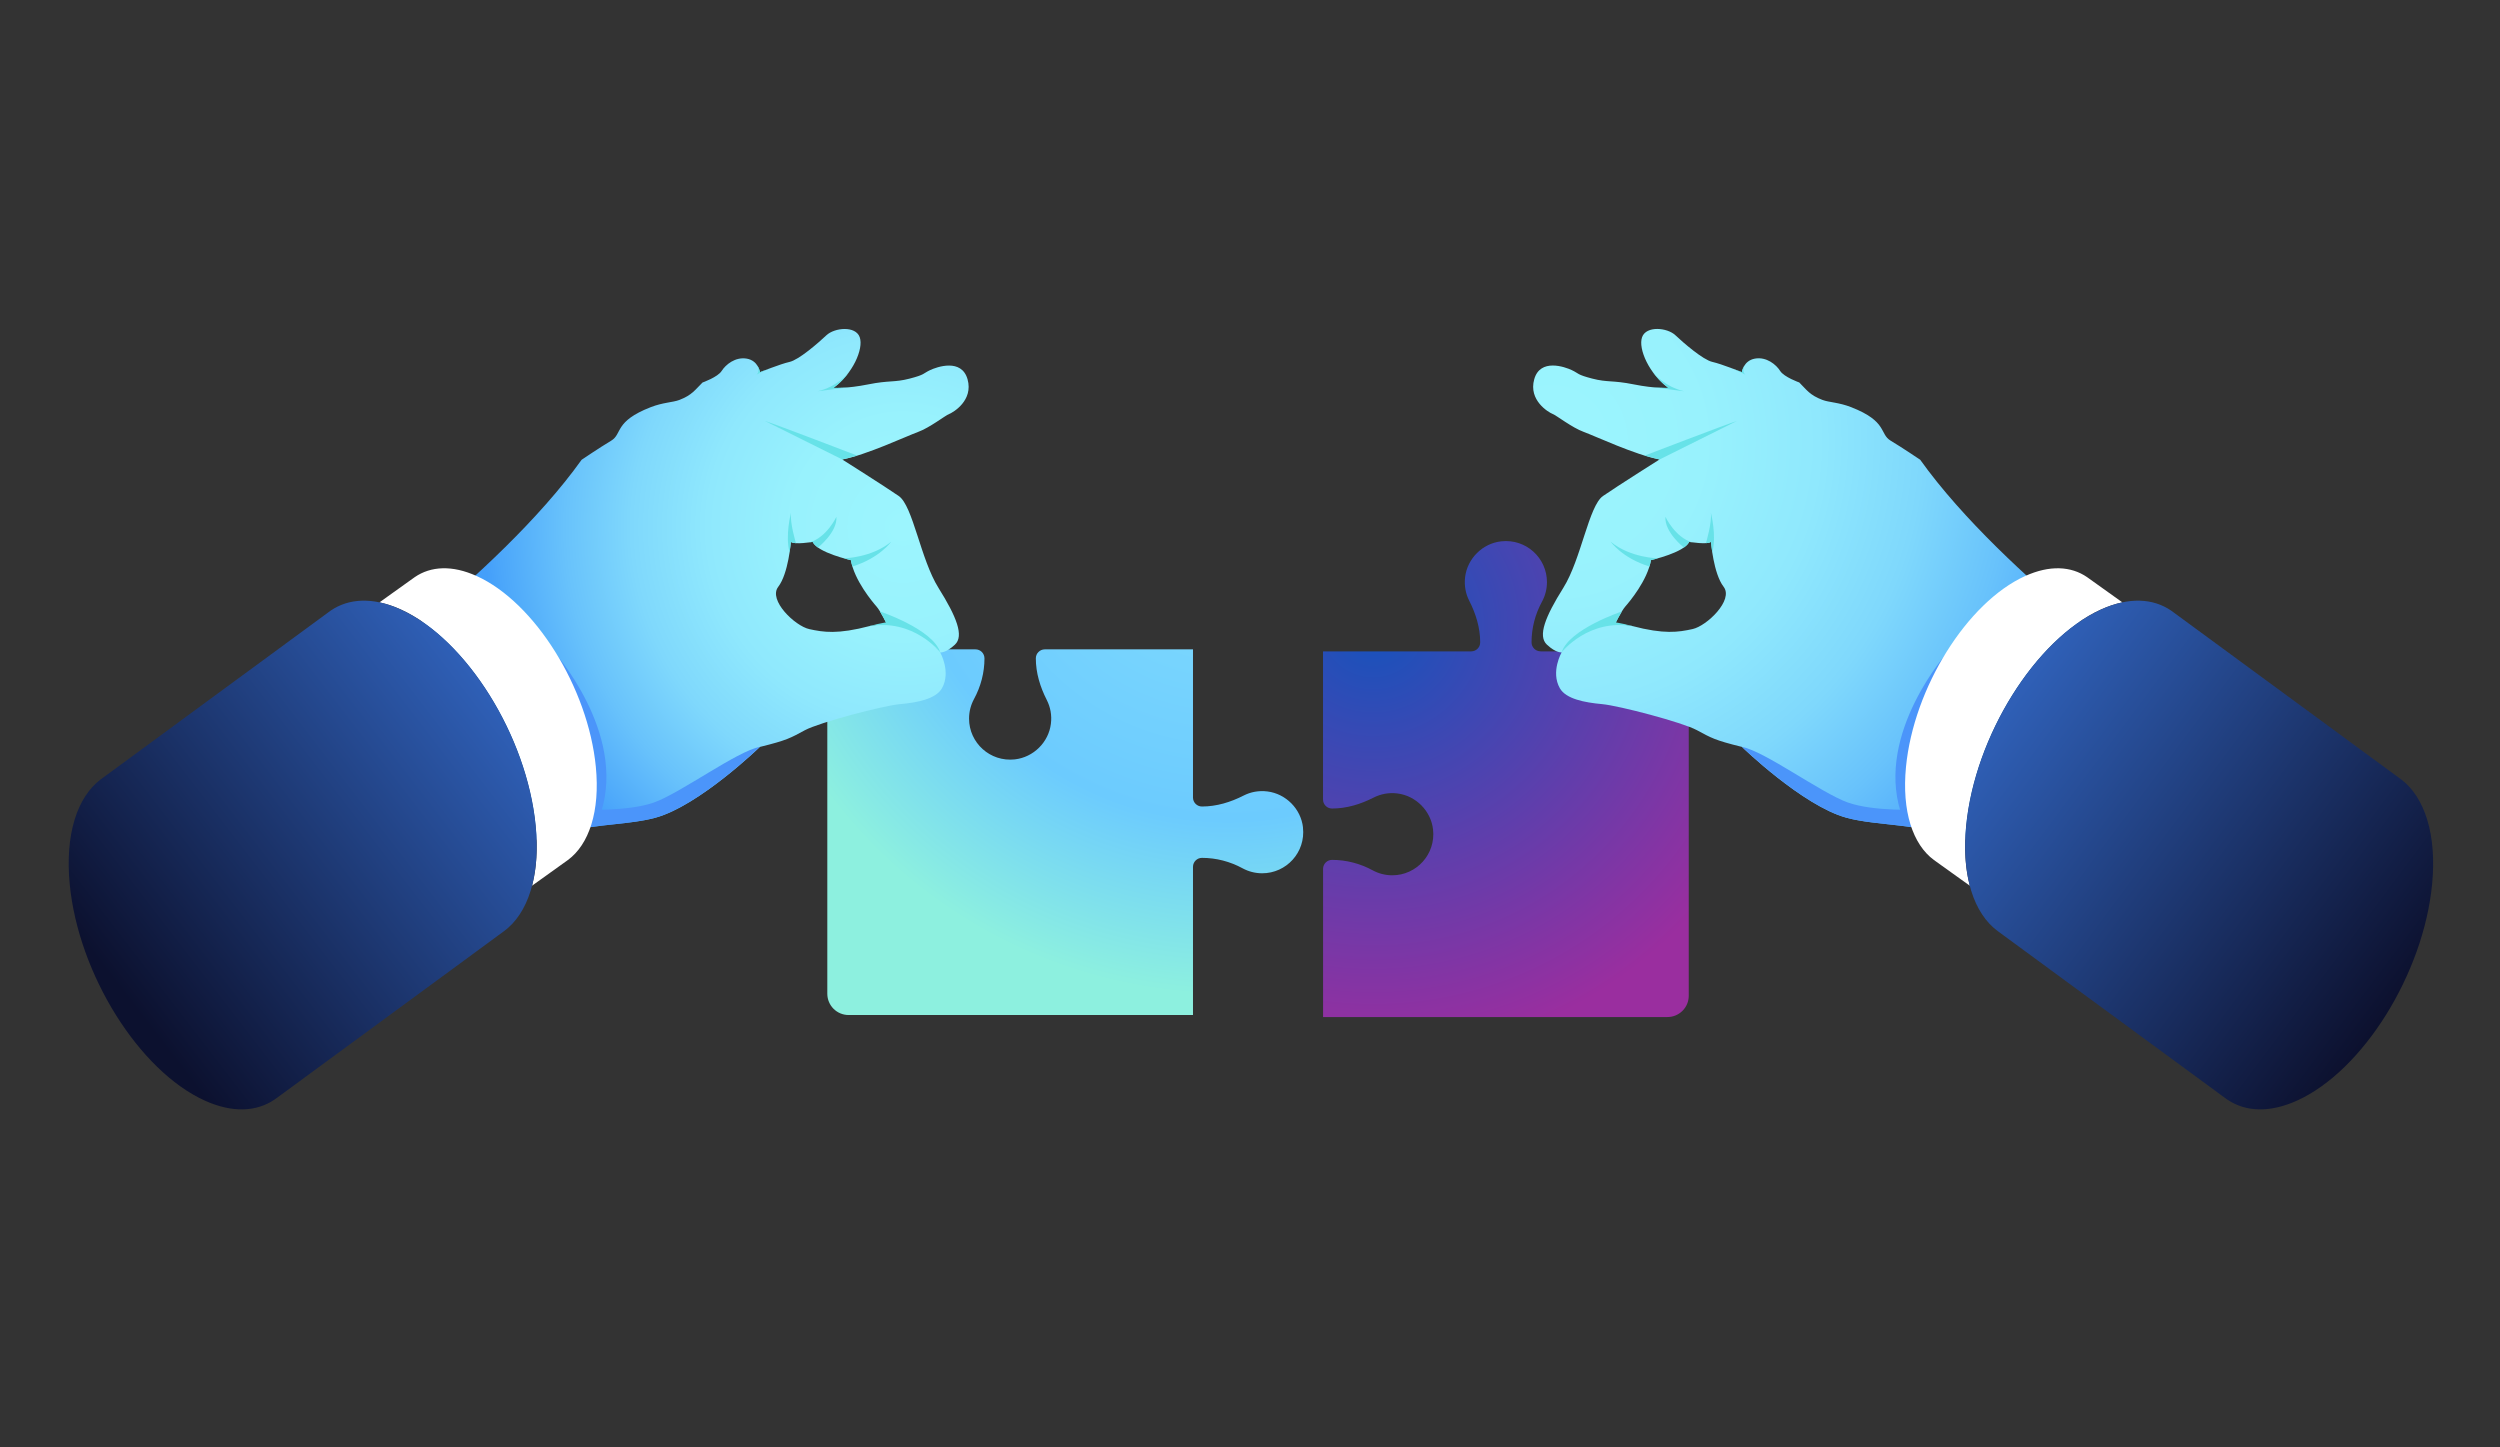 <svg width="855" height="495" viewBox="0 0 855 495" fill="none" xmlns="http://www.w3.org/2000/svg">
<rect x="0" y="0" width="855" height="495" fill="#333333" stroke="none"/>
<path d="M445.629 282.997C444.924 276.65 439.786 271.461 433.439 270.672C430.501 270.303 427.697 270.857 425.312 272.083C420.863 274.349 416.06 275.827 411.073 275.827C409.378 275.827 408.001 274.45 408.001 272.754V222.079H357.325C355.63 222.079 354.253 223.456 354.253 225.152C354.253 230.139 355.73 234.941 357.997 239.391C359.223 241.792 359.777 244.579 359.408 247.517C358.635 253.864 353.43 258.986 347.083 259.708C338.604 260.648 331.417 254.049 331.417 245.754C331.417 243.337 332.038 241.053 333.113 239.072C335.43 234.807 336.689 230.038 336.689 225.169C336.689 223.456 335.312 222.079 333.617 222.079H282.941V339.851C282.941 343.881 286.199 347.138 290.229 347.138H408.001V296.463C408.001 294.767 409.378 293.39 411.073 293.39C415.926 293.39 420.695 294.633 424.976 296.967C426.958 298.042 429.241 298.663 431.659 298.663C439.954 298.663 446.57 291.476 445.613 282.997H445.629Z" fill="url(#paint0_radial_26_85235)"/>
<path d="M526.861 222.751C525.165 222.751 523.788 221.374 523.788 219.678C523.788 214.809 525.03 210.04 527.364 205.775C528.439 203.794 529.06 201.51 529.06 199.092C529.06 190.798 521.874 184.182 513.394 185.139C507.047 185.844 501.859 190.982 501.07 197.329C500.717 200.268 501.254 203.072 502.48 205.456C504.747 209.906 506.225 214.708 506.225 219.695C506.225 221.391 504.848 222.768 503.152 222.768H452.477V273.443C452.477 275.139 453.853 276.516 455.549 276.516C460.536 276.516 465.338 275.038 469.788 272.771C472.189 271.546 474.976 270.991 477.915 271.361C484.245 272.133 489.383 277.338 490.105 283.685C491.045 292.165 484.447 299.351 476.152 299.351C473.734 299.351 471.45 298.73 469.469 297.656C465.204 295.338 460.435 294.079 455.566 294.079C453.87 294.079 452.493 295.456 452.493 297.152V347.827H570.265C574.295 347.827 577.553 344.57 577.553 340.54V222.768H526.877L526.861 222.751Z" fill="url(#paint1_radial_26_85235)"/>
<path d="M541.637 147.713C545.667 149.19 559.301 155.588 567.562 157.133C567.562 157.133 553.122 166.25 548.236 169.625C543.35 173 540.797 191.235 534.635 201.075C528.473 210.914 525.853 217.496 529.044 220.468C532.234 223.44 534.081 223.104 534.081 223.104C534.081 223.104 530.269 229.737 533.46 235.362C535.542 239.056 541.973 240.265 547.833 240.802C553.71 241.323 575.403 247.048 580.34 249.718C585.277 252.371 586.351 253.127 595.754 255.444C595.754 255.444 616.491 275.559 631.469 279.656C642.013 282.544 656.437 281.503 672.136 287.196C672.187 285.6 672.288 283.989 672.439 282.309C675.092 255.108 691.731 225.942 711.192 212.644C693.612 198.035 671.179 177.5 656.705 157.233C656.705 157.233 650.543 153.069 646.614 150.718C642.685 148.368 645.64 144.153 633.097 139.25C628.9 137.605 625.525 137.621 623.308 136.782C618.892 135.12 617.868 133.306 615.349 130.804C615.349 130.804 610.144 128.974 608.801 126.842C607.458 124.709 604.133 121.939 600.187 122.644C596.241 123.349 595.704 127.278 595.704 127.278C595.704 127.278 588.803 124.474 585.612 123.769C582.422 123.047 575.756 117.271 572.986 114.651C570.215 112.032 563.012 111.31 561.585 115.323C560.174 119.336 564.103 127.983 570.584 132.651C570.584 132.651 566.101 132.937 558.747 131.459C551.392 129.982 549.848 130.855 544.542 129.478C539.236 128.101 540.042 127.765 537.607 126.607C535.189 125.448 526.743 122.476 524.711 129.696C522.663 136.916 529.598 141.013 530.991 141.567C532.402 142.121 537.59 146.235 541.637 147.713ZM577.704 185.325C577.704 185.325 583.984 186.366 585.159 185.308C585.159 185.308 585.965 196.121 589.474 200.672C592.984 205.222 583.715 214.088 578.846 215.145C573.976 216.203 569.208 216.992 558.109 214.071C558.109 214.071 553.508 213.231 552.349 213.416C552.349 213.416 554.482 209 555.859 207.422C557.236 205.86 563.432 198.506 564.64 191.554C564.64 191.554 575.974 189.019 577.704 185.325Z" fill="url(#paint2_radial_26_85235)"/>
<path d="M631.989 274.468C622.955 271.277 603.427 256.837 595.754 255.443C595.754 255.443 616.491 275.559 631.468 279.656C639.461 281.856 649.67 281.772 660.987 284.089L656.369 276.852C656.369 276.852 641.022 277.658 632.006 274.468H631.989Z" fill="#4B95FA"/>
<path d="M575.888 187.256C576.728 186.669 577.383 186.014 577.702 185.325C577.702 185.325 578.071 185.392 578.642 185.46C572.815 183.713 569.575 176.745 569.575 176.745C569.189 182.017 575.871 187.24 575.871 187.256H575.888Z" fill="#67E2E8"/>
<path d="M585.159 185.307C585.159 185.307 585.277 186.801 585.596 188.917C587.174 183.141 585.109 175.316 585.109 175.316C585.529 178.843 583.43 185.744 583.43 185.76C584.219 185.71 584.857 185.576 585.159 185.307Z" fill="#67E2E8"/>
<path d="M564.103 193.72C564.321 192.998 564.506 192.293 564.64 191.571C564.64 191.571 565.631 191.353 567.041 190.95C567.008 190.95 557.554 190.816 550.838 185.258C550.838 185.258 554.784 190.883 564.103 193.737V193.72Z" fill="#67E2E8"/>
<g opacity="0.52">
<path d="M554.047 213.465C555.105 213.683 555.911 213.784 556.515 213.801C555.76 213.683 554.853 213.549 554.047 213.465Z" fill="#E28C61"/>
</g>
<path d="M554.683 209.117C554.683 209.117 536.565 215.162 534.08 223.104C538.345 217.513 544.675 213.936 551.677 213.349L552.416 213.281C552.668 212.761 553.675 210.746 554.666 209.117H554.683Z" fill="#67E2E8"/>
<path d="M562.441 155.823C562.441 155.823 590.768 144.959 594.025 143.969L567.563 157.15L562.441 155.823Z" fill="#67E2E8"/>
<path d="M564.993 126.876C566.488 129.042 568.385 131.074 570.585 132.652C570.585 132.652 568.57 132.77 565.077 132.417L575.958 133.811C569.393 132.232 565.9 128.102 564.977 126.876H564.993Z" fill="#67E2E8"/>
<path d="M597.232 128.32C595.603 127.531 596.426 125.465 596.627 124.995C595.872 126.154 595.704 127.279 595.704 127.279C595.704 127.279 594.243 126.691 592.346 125.969C593.823 126.523 597.232 128.303 597.232 128.303V128.32Z" fill="#67E2E8"/>
<path d="M534.08 223.086C534.08 223.086 543.349 211.232 558.83 214.254C558.83 214.254 552.248 212.474 549.813 212.524C548.52 212.558 544.574 214.388 541.485 216.269C538.782 217.898 536.8 219.61 536.8 219.61L534.08 223.103V223.086Z" fill="#67E2E8"/>
<path d="M666.194 222.869C666.194 222.869 641.461 250.524 650.041 277.709L660.838 277.608L666.194 222.853V222.869Z" fill="#4B95FA"/>
<path d="M692.606 197.01C700.985 193.199 708.306 193.619 713.78 197.38L725.852 206.01C723.518 206.497 721.084 207.287 718.565 208.428C696.082 218.637 675.412 251.715 672.423 282.309C671.651 290.184 672.138 297.118 673.666 302.911L661.409 294.13C654.205 288.824 650.36 277.523 651.854 262.227C654.491 235.227 672.726 206.027 692.589 197.01H692.606Z" fill="white"/>
<g style="mix-blend-mode:lighten">
<path d="M821.209 266.558L821.159 266.524C821.109 266.49 821.058 266.457 821.008 266.423L742.561 208.847C736.365 204.599 728.07 204.129 718.583 208.444C696.1 218.653 675.43 251.731 672.441 282.324C670.745 299.653 675.094 312.464 683.255 318.458L760.93 375.481C760.997 375.531 761.064 375.565 761.115 375.615L761.803 376.102C767.982 380.249 776.21 380.669 785.629 376.387C808.113 366.178 828.782 333.1 831.771 302.507C833.45 285.363 829.219 272.636 821.209 266.558Z" fill="url(#paint3_linear_26_85235)"/>
</g>
<path d="M324.623 141.581C326.033 141.027 332.951 136.93 330.903 129.71C328.854 122.49 320.425 125.462 318.007 126.62C315.589 127.779 316.378 128.115 311.072 129.491C305.766 130.868 304.238 129.995 296.867 131.473C289.513 132.95 285.03 132.665 285.03 132.665C291.511 127.997 295.44 119.367 294.03 115.337C292.619 111.324 285.399 112.046 282.628 114.665C279.858 117.284 273.192 123.077 270.002 123.783C266.811 124.505 259.91 127.292 259.91 127.292C259.91 127.292 259.373 123.363 255.427 122.658C251.481 121.952 248.157 124.723 246.813 126.855C245.47 128.988 240.265 130.818 240.265 130.818C237.729 133.303 236.705 135.116 232.306 136.796C230.089 137.635 226.715 137.618 222.517 139.264C209.957 144.167 212.929 148.381 209 150.732C205.071 153.083 198.909 157.247 198.909 157.247C184.435 177.514 162.002 198.049 144.422 212.657C163.883 225.956 180.523 255.122 183.175 282.323C183.343 284.002 183.427 285.631 183.478 287.209C199.177 281.517 213.584 282.558 224.145 279.67C239.106 275.556 259.86 255.457 259.86 255.457C269.263 253.14 270.354 252.385 275.274 249.732C280.211 247.079 301.905 241.353 307.781 240.816C313.658 240.295 320.072 239.069 322.154 235.375C325.328 229.75 321.533 223.118 321.533 223.118C321.533 223.118 323.38 223.454 326.571 220.482C329.778 217.51 327.141 210.928 320.979 201.088C314.817 191.249 312.248 173.014 307.378 169.639C302.492 166.264 288.052 157.146 288.052 157.146C296.313 155.601 309.931 149.204 313.977 147.727C318.007 146.249 323.212 142.135 324.623 141.581ZM290.99 191.568C292.199 198.519 298.395 205.857 299.772 207.435C301.149 208.997 303.281 213.43 303.281 213.43C302.123 213.245 297.522 214.084 297.522 214.084C286.423 217.006 281.655 216.217 276.785 215.159C271.916 214.101 262.647 205.236 266.157 200.685C269.666 196.135 270.472 185.322 270.472 185.322C271.647 186.379 277.927 185.338 277.927 185.338C279.656 189.032 290.99 191.568 290.99 191.568Z" fill="url(#paint4_radial_26_85235)"/>
<path d="M223.625 274.464C232.659 271.273 252.186 256.833 259.86 255.439C259.86 255.439 239.123 275.555 224.146 279.652C216.153 281.852 205.944 281.768 194.627 284.085L199.244 276.848C199.244 276.848 214.575 277.654 223.608 274.464H223.625Z" fill="#4B95FA"/>
<path d="M279.738 187.252C278.899 186.665 278.244 186.01 277.925 185.321C277.925 185.321 277.555 185.389 276.984 185.456C282.811 183.709 286.052 176.741 286.052 176.741C286.438 182.014 279.755 187.236 279.755 187.252H279.738Z" fill="#67E2E8"/>
<path d="M270.474 185.303C270.474 185.303 270.357 186.798 270.038 188.913C268.459 183.137 270.525 175.312 270.525 175.312C270.105 178.839 272.204 185.74 272.204 185.756C271.414 185.706 270.776 185.572 270.474 185.303Z" fill="#67E2E8"/>
<path d="M291.528 193.718C291.31 192.996 291.125 192.29 290.991 191.568C290.991 191.568 290 191.35 288.59 190.947C288.623 190.947 298.077 190.813 304.793 185.255C304.793 185.255 300.847 190.88 291.528 193.734V193.718Z" fill="#67E2E8"/>
<g opacity="0.52">
<path d="M301.582 213.463C300.524 213.681 299.718 213.782 299.113 213.799C299.869 213.681 300.776 213.547 301.582 213.463Z" fill="#E28C61"/>
</g>
<path d="M300.945 209.114C300.945 209.114 319.063 215.159 321.548 223.101C317.283 217.51 310.953 213.933 303.951 213.346L303.212 213.278C302.96 212.758 301.953 210.743 300.962 209.114H300.945Z" fill="#67E2E8"/>
<path d="M293.187 155.819C293.187 155.819 264.861 144.956 261.604 143.965L288.066 157.146L293.187 155.819Z" fill="#67E2E8"/>
<path d="M290.638 126.873C289.144 129.039 287.247 131.071 285.047 132.649C285.047 132.649 287.062 132.767 290.554 132.414L279.674 133.808C286.239 132.229 289.732 128.099 290.655 126.873H290.638Z" fill="#67E2E8"/>
<path d="M258.402 128.316C260.031 127.527 259.208 125.461 259.007 124.991C259.762 126.15 259.93 127.275 259.93 127.275C259.93 127.275 261.391 126.687 263.289 125.965C261.811 126.519 258.402 128.299 258.402 128.299V128.316Z" fill="#67E2E8"/>
<path d="M321.547 223.084C321.547 223.084 312.278 211.23 296.797 214.252C296.797 214.252 303.379 212.472 305.814 212.523C307.107 212.556 311.052 214.386 314.142 216.267C316.845 217.896 318.827 219.608 318.827 219.608L321.547 223.101V223.084Z" fill="#67E2E8"/>
<path d="M189.434 222.865C189.434 222.865 214.167 250.52 205.587 277.705L194.79 277.604L189.434 222.849V222.865Z" fill="#4B95FA"/>
<path d="M163.022 197.008C154.643 193.197 147.322 193.617 141.848 197.378L129.775 206.008C132.109 206.495 134.544 207.285 137.063 208.426C159.546 218.635 180.216 251.714 183.204 282.307C183.977 290.182 183.49 297.116 181.962 302.909L194.219 294.128C201.423 288.822 205.268 277.521 203.773 262.225C201.137 235.225 182.902 206.025 163.038 197.008H163.022Z" fill="white"/>
<g style="mix-blend-mode:lighten">
<path d="M34.418 266.558L34.468 266.524C34.519 266.49 34.569 266.457 34.619 266.423L113.067 208.847C119.263 204.599 127.557 204.129 137.044 208.444C159.527 218.653 180.197 251.731 183.186 282.324C184.882 299.653 180.533 312.464 172.373 318.458L94.698 375.481C94.63 375.531 94.563 375.565 94.513 375.615L93.824 376.102C87.645 380.249 79.418 380.669 69.998 376.387C47.515 366.178 26.845 333.1 23.856 302.507C22.177 285.363 26.409 272.636 34.418 266.558Z" fill="url(#paint5_linear_26_85235)"/>
</g>
<defs>
<radialGradient id="paint0_radial_26_85235" cx="0" cy="0" r="1" gradientUnits="userSpaceOnUse" gradientTransform="translate(419.973 169.305) scale(171.083 171.083)">
<stop stop-color="#8DF0DF"/>
<stop offset="0.18" stop-color="#7DD9FE"/>
<stop offset="0.65" stop-color="#6CCBFE"/>
<stop offset="1" stop-color="#8DF0DF"/>
</radialGradient>
<radialGradient id="paint1_radial_26_85235" cx="0" cy="0" r="1" gradientUnits="userSpaceOnUse" gradientTransform="translate(469.671 213.801) scale(147.341 147.341)">
<stop stop-color="#1553BC"/>
<stop offset="1" stop-color="#9A2E9F"/>
</radialGradient>
<radialGradient id="paint2_radial_26_85235" cx="0" cy="0" r="1" gradientUnits="userSpaceOnUse" gradientTransform="translate(530.874 151.155) scale(207.285 207.285)">
<stop stop-color="#9CF5FE"/>
<stop offset="0.25" stop-color="#98F2FD"/>
<stop offset="0.44" stop-color="#8FE8FD"/>
<stop offset="0.61" stop-color="#7FD8FC"/>
<stop offset="0.76" stop-color="#68C2FB"/>
<stop offset="0.91" stop-color="#4BA6FA"/>
<stop offset="0.94" stop-color="#449FFA"/>
</radialGradient>
<linearGradient id="paint3_linear_26_85235" x1="651.822" y1="215.093" x2="821.5" y2="342" gradientUnits="userSpaceOnUse">
<stop stop-color="#3874DA"/>
<stop offset="1" stop-color="#0C102D"/>
</linearGradient>
<radialGradient id="paint4_radial_26_85235" cx="0" cy="0" r="1" gradientUnits="userSpaceOnUse" gradientTransform="translate(308.94 180.251) scale(152.563 152.563)">
<stop stop-color="#9CF5FE"/>
<stop offset="0.25" stop-color="#98F2FD"/>
<stop offset="0.44" stop-color="#8FE8FD"/>
<stop offset="0.61" stop-color="#7FD8FC"/>
<stop offset="0.76" stop-color="#68C2FB"/>
<stop offset="0.91" stop-color="#4BA6FA"/>
<stop offset="0.94" stop-color="#449FFA"/>
</radialGradient>
<linearGradient id="paint5_linear_26_85235" x1="203.789" y1="215.093" x2="42" y2="339.5" gradientUnits="userSpaceOnUse">
<stop stop-color="#3874DA"/>
<stop offset="1" stop-color="#0C112F"/>
</linearGradient>
</defs>
</svg>

